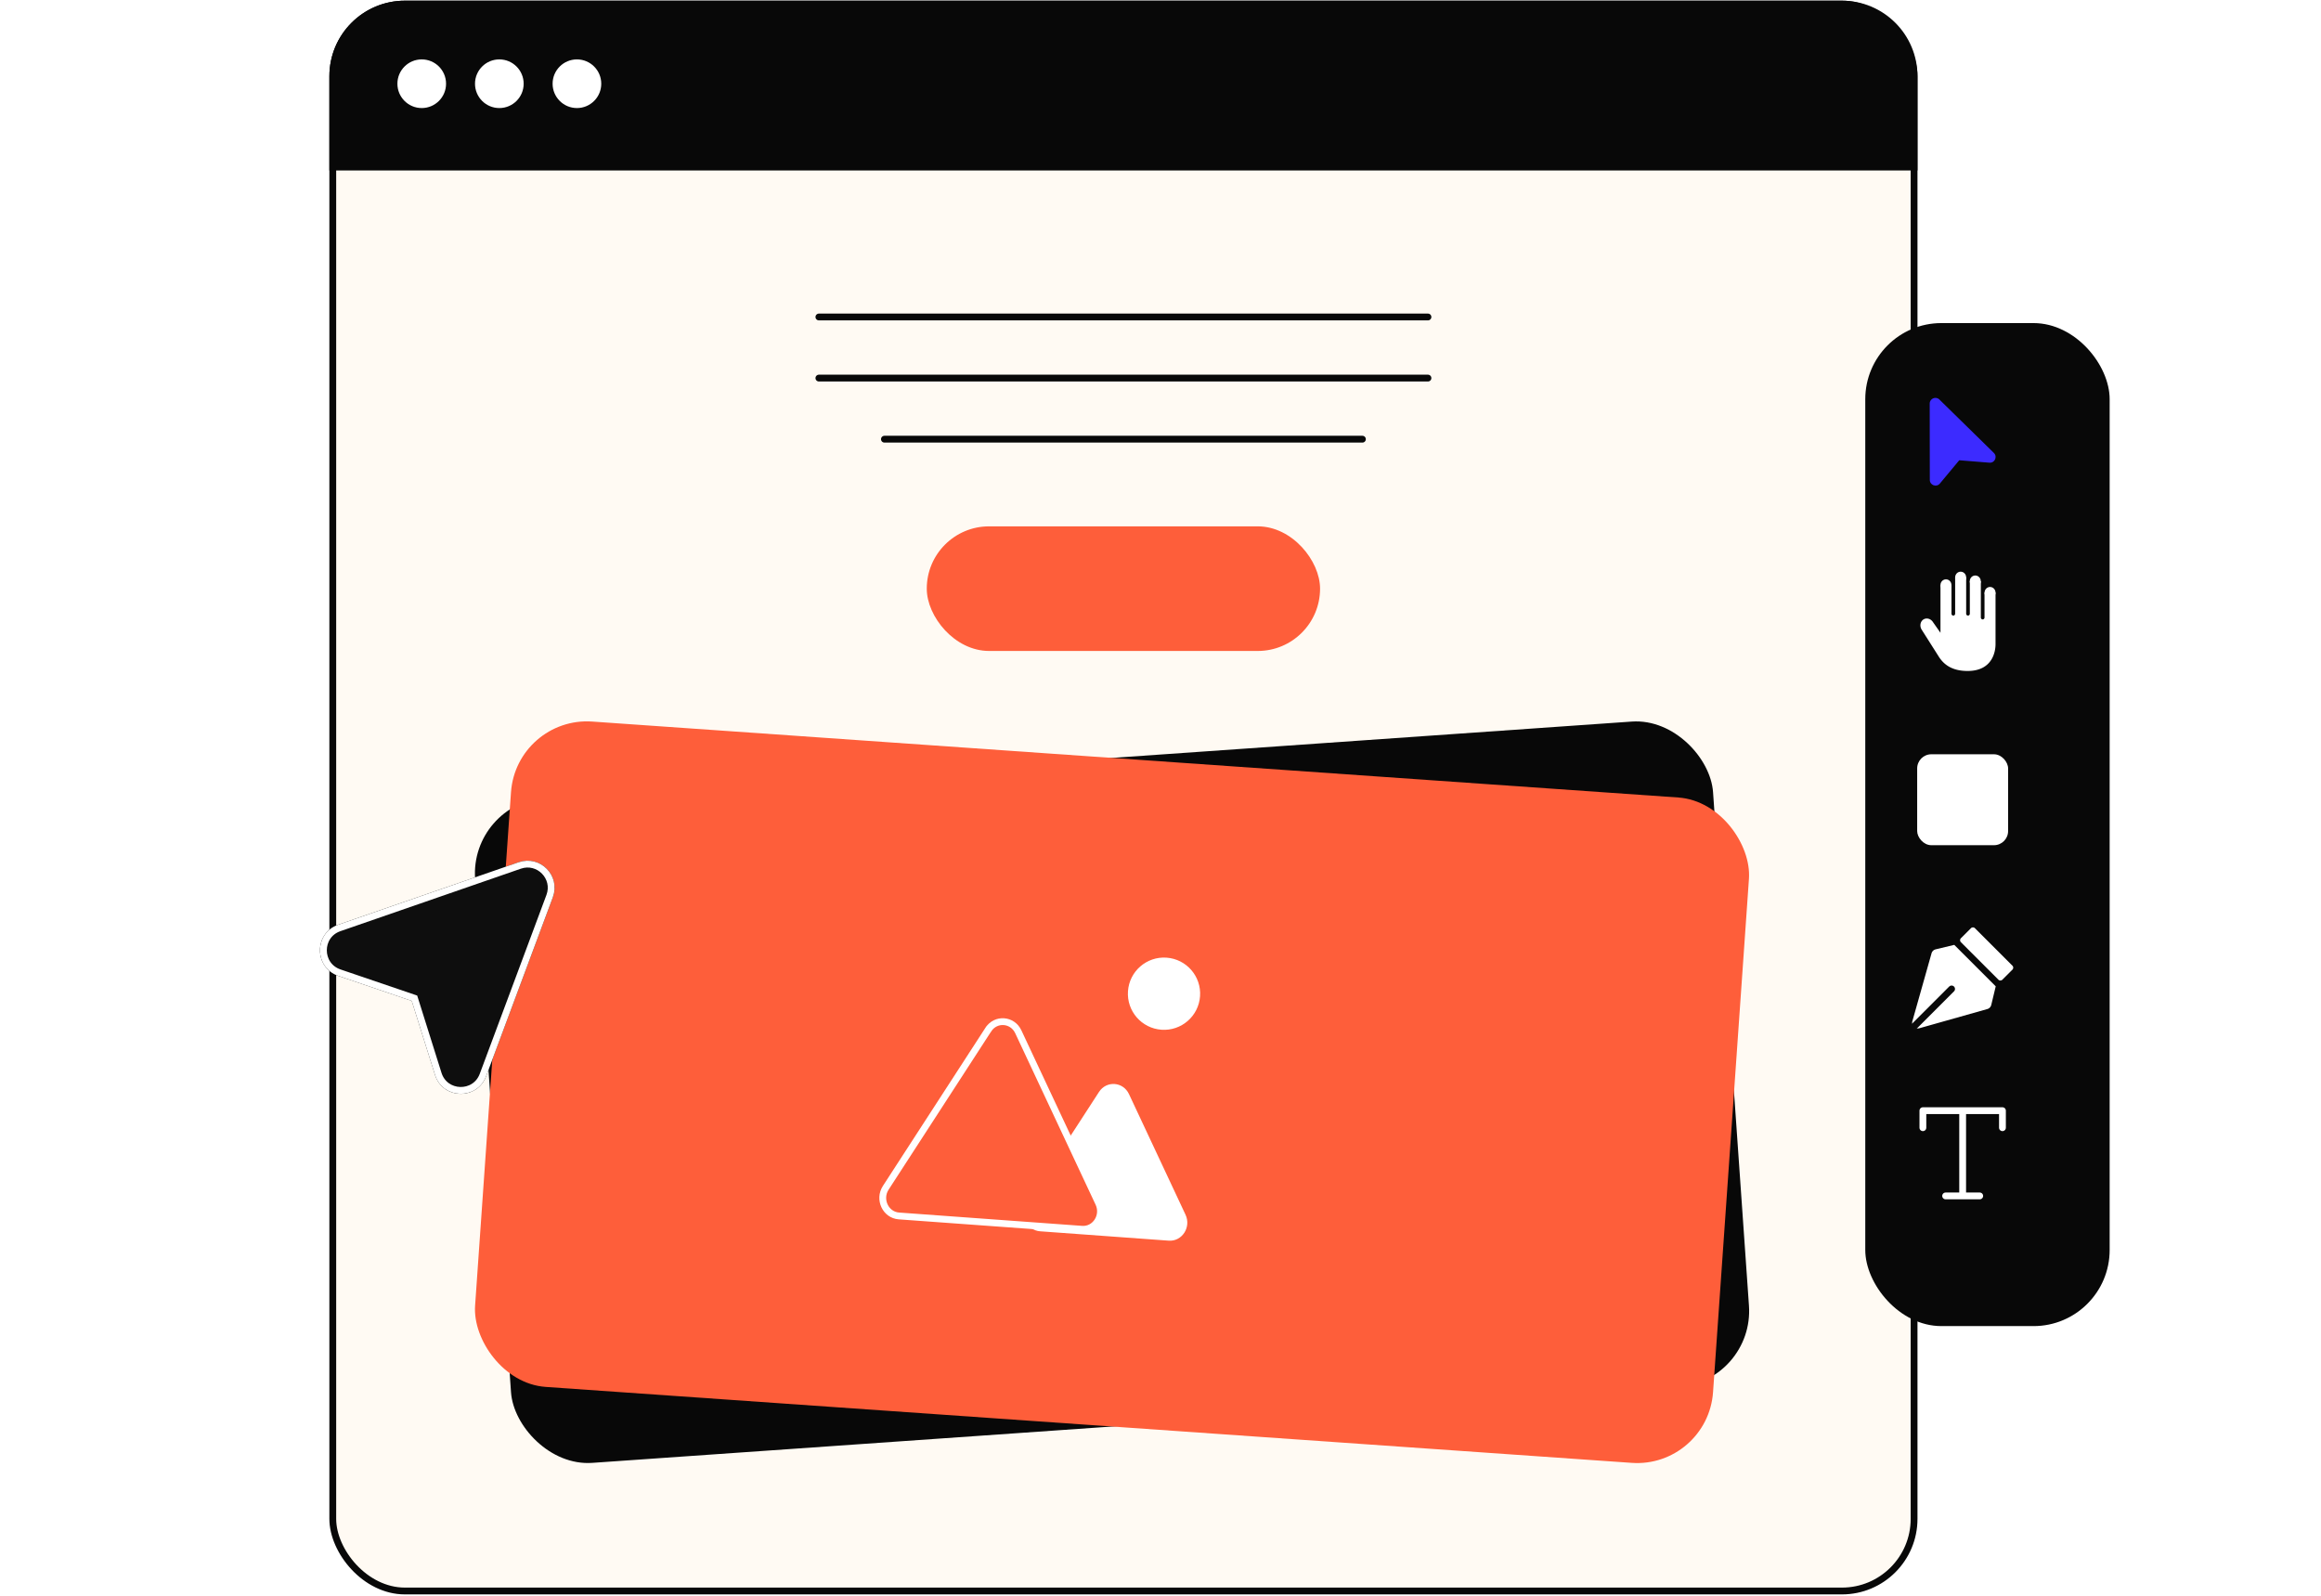 <svg xmlns="http://www.w3.org/2000/svg" width="852" height="586" fill="none"><rect width="580.47" height="582.5" x="122.156" y="1.5" fill="#FFFAF3" stroke="#080808" stroke-width="2.5" rx="26.479"/><path fill="#080808" stroke="#080808" stroke-width="2.5" d="M122.156 27.979c0-14.624 11.855-26.479 26.479-26.479h527.513c14.623 0 26.478 11.855 26.478 26.479V61.32h-580.47V27.978Z"/><path stroke="#080808" stroke-linecap="round" stroke-width="2.5" d="M524.178 116.354H300.601m223.577 22.427H300.601m199.519 22.426H324.654"/><rect width="144.37" height="45.738" x="340.203" y="193.205" fill="#FE5E3A" rx="22.869"/><rect width="455.538" height="244.822" x="172.455" y="294.69" fill="#080808" rx="27.941" transform="rotate(-4 172.455 294.69)"/><rect width="455.538" height="244.822" x="189.529" y="262.913" fill="#FE5E3A" rx="27.941" transform="rotate(4 189.529 262.913)"/><path fill="#fff" d="M403.428 400.808c2.742-4.23 8.856-3.785 11.006.8l20.755 44.277c2.15 4.586-1.278 9.872-6.169 9.517l-47.232-3.437c-4.891-.356-7.578-6.087-4.836-10.317l26.476-40.84Z"/><path fill="#FE5E3A" stroke="#fff" stroke-width="2.5" d="M362.795 377.924c2.742-4.23 8.856-3.785 11.006.801l29.521 62.976c2.15 4.585-1.278 9.872-6.169 9.516l-67.179-4.887c-4.891-.356-7.578-6.088-4.836-10.317l37.657-58.089Z"/><circle cx="427.289" cy="364.751" r="13.261" fill="#fff" transform="rotate(4 427.289 364.751)"/><g filter="url(#a)"><path fill="#0E0E0E" d="M181.073 297.874c7.935-2.747 15.486 4.983 12.553 12.852l-24.483 65.68c-3.301 8.856-15.94 8.527-18.776-.489l-8.541-27.154-26.94-9.173c-8.948-3.047-8.98-15.69-.048-18.783l66.235-22.933Z"/><path stroke="#fff" stroke-width="2.5" d="m143.018 348.388-.19-.604-.599-.204-26.94-9.174c-7.821-2.663-7.85-13.714-.042-16.417l66.235-22.933c6.936-2.402 13.536 4.355 10.973 11.233l-24.483 65.68c-2.886 7.742-13.934 7.454-16.413-.427l-8.541-27.154Z"/></g><g filter="url(#b)"><rect width="89.706" height="368.168" x="674.783" y="108.666" fill="#080808" rx="27.941"/></g><path fill="#3C2BFF" d="M708.365 148.137c-.002-1.85 2.226-2.788 3.547-1.493l20.014 19.621c1.392 1.366.317 3.725-1.627 3.57l-11.093-.889-7.111 8.548c-1.248 1.499-3.688.619-3.69-1.332l-.04-28.025Z"/><rect width="33.379" height="33.379" x="703.763" y="276.865" fill="#fff" rx="5.198"/><path fill="#fff" d="M723.495 340.712a1.042 1.042 0 0 1 1.475 0l13.746 13.745a1.045 1.045 0 0 1 0 1.476l-3.668 3.668a1.044 1.044 0 0 1-1.475 0l-13.746-13.746a1.044 1.044 0 0 1 0-1.475l3.668-3.668Zm-6.117 6.116 15.221 15.221-1.637 6.821a2.084 2.084 0 0 1-1.462 1.521l-24.927 7.037c-1.569.443-3.017-1.005-2.574-2.574l7.037-24.927a2.086 2.086 0 0 1 1.521-1.462l6.821-1.637Z"/><path stroke="#0A0A0A" stroke-linecap="round" stroke-width="2.5" d="m702.684 376.723 13.715-13.715"/><path stroke="#fff" stroke-linecap="round" stroke-linejoin="round" stroke-width="2.5" d="M726.723 438.978h-12.517m6.251-30.248v30.25m-14.6-25.036v-6.258h29.207v6.258"/><path fill="#fff" d="M730.511 219.658c1.116 0 2.021-.941 2.021-2.103 0-1.161-.905-2.103-2.021-2.103-1.117 0-2.022.942-2.022 2.103 0 1.162.905 2.103 2.022 2.103Zm-5.422-4.209c1.116 0 2.021-.941 2.021-2.103 0-1.161-.905-2.103-2.021-2.103-1.117 0-2.022.942-2.022 2.103 0 1.162.905 2.103 2.022 2.103Zm-5.367-1.399c1.117 0 2.022-.942 2.022-2.104 0-1.161-.905-2.103-2.022-2.103-1.116 0-2.021.942-2.021 2.103 0 1.162.905 2.104 2.021 2.104Zm-5.393 2.809c1.116 0 2.021-.941 2.021-2.103 0-1.161-.905-2.103-2.021-2.103-1.116 0-2.021.942-2.021 2.103 0 1.162.905 2.103 2.021 2.103Z"/><path fill="#fff" d="M728.483 217.549v9.114c0 .387-.302.701-.673.701a.688.688 0 0 1-.674-.701v-13.32h-4.043v11.917c0 .387-.302.702-.674.702-.372 0-.673-.315-.673-.702v-13.319h-4.043v13.319c0 .387-.302.702-.674.702-.372 0-.674-.315-.674-.702v-10.515h-4.042v17.526l-2.729-3.885c-.809-1.297-2.386-1.732-3.543-.989-1.152.76-1.438 2.417-.64 3.71 0 0 4.401 6.93 6.277 9.897 1.876 2.967 4.915 5.287 10.597 5.287 9.409 0 10.251-7.559 10.251-9.814v-18.928h-4.043Z"/><circle cx="154.81" cy="30.733" r="8.93" fill="#fff"/><circle cx="183.297" cy="30.733" r="8.93" fill="#fff"/><circle cx="211.782" cy="30.733" r="8.93" fill="#fff"/><defs><filter id="a" width="95.429" height="104.186" x="108.157" y="297.308" color-interpolation-filters="sRGB" filterUnits="userSpaceOnUse"><feFlood flood-opacity="0" result="BackgroundImageFix"/><feColorMatrix in="SourceAlpha" result="hardAlpha" values="0 0 0 0 0 0 0 0 0 0 0 0 0 0 0 0 0 0 127 0"/><feOffset dx="9.314" dy="18.627"/><feComposite in2="hardAlpha" operator="out"/><feColorMatrix values="0 0 0 0 0 0 0 0 0 0 0 0 0 0 0 0 0 0 0.25 0"/><feBlend in2="BackgroundImageFix" result="effect1_dropShadow_9713_32128"/><feBlend in="SourceGraphic" in2="effect1_dropShadow_9713_32128" result="shape"/></filter><filter id="b" width="99.635" height="378.098" x="674.783" y="108.666" color-interpolation-filters="sRGB" filterUnits="userSpaceOnUse"><feFlood flood-opacity="0" result="BackgroundImageFix"/><feColorMatrix in="SourceAlpha" result="hardAlpha" values="0 0 0 0 0 0 0 0 0 0 0 0 0 0 0 0 0 0 127 0"/><feOffset dx="9.929" dy="9.929"/><feComposite in2="hardAlpha" operator="out"/><feColorMatrix values="0 0 0 0 0 0 0 0 0 0 0 0 0 0 0 0 0 0 0.25 0"/><feBlend in2="BackgroundImageFix" result="effect1_dropShadow_9713_32128"/><feBlend in="SourceGraphic" in2="effect1_dropShadow_9713_32128" result="shape"/></filter></defs></svg>